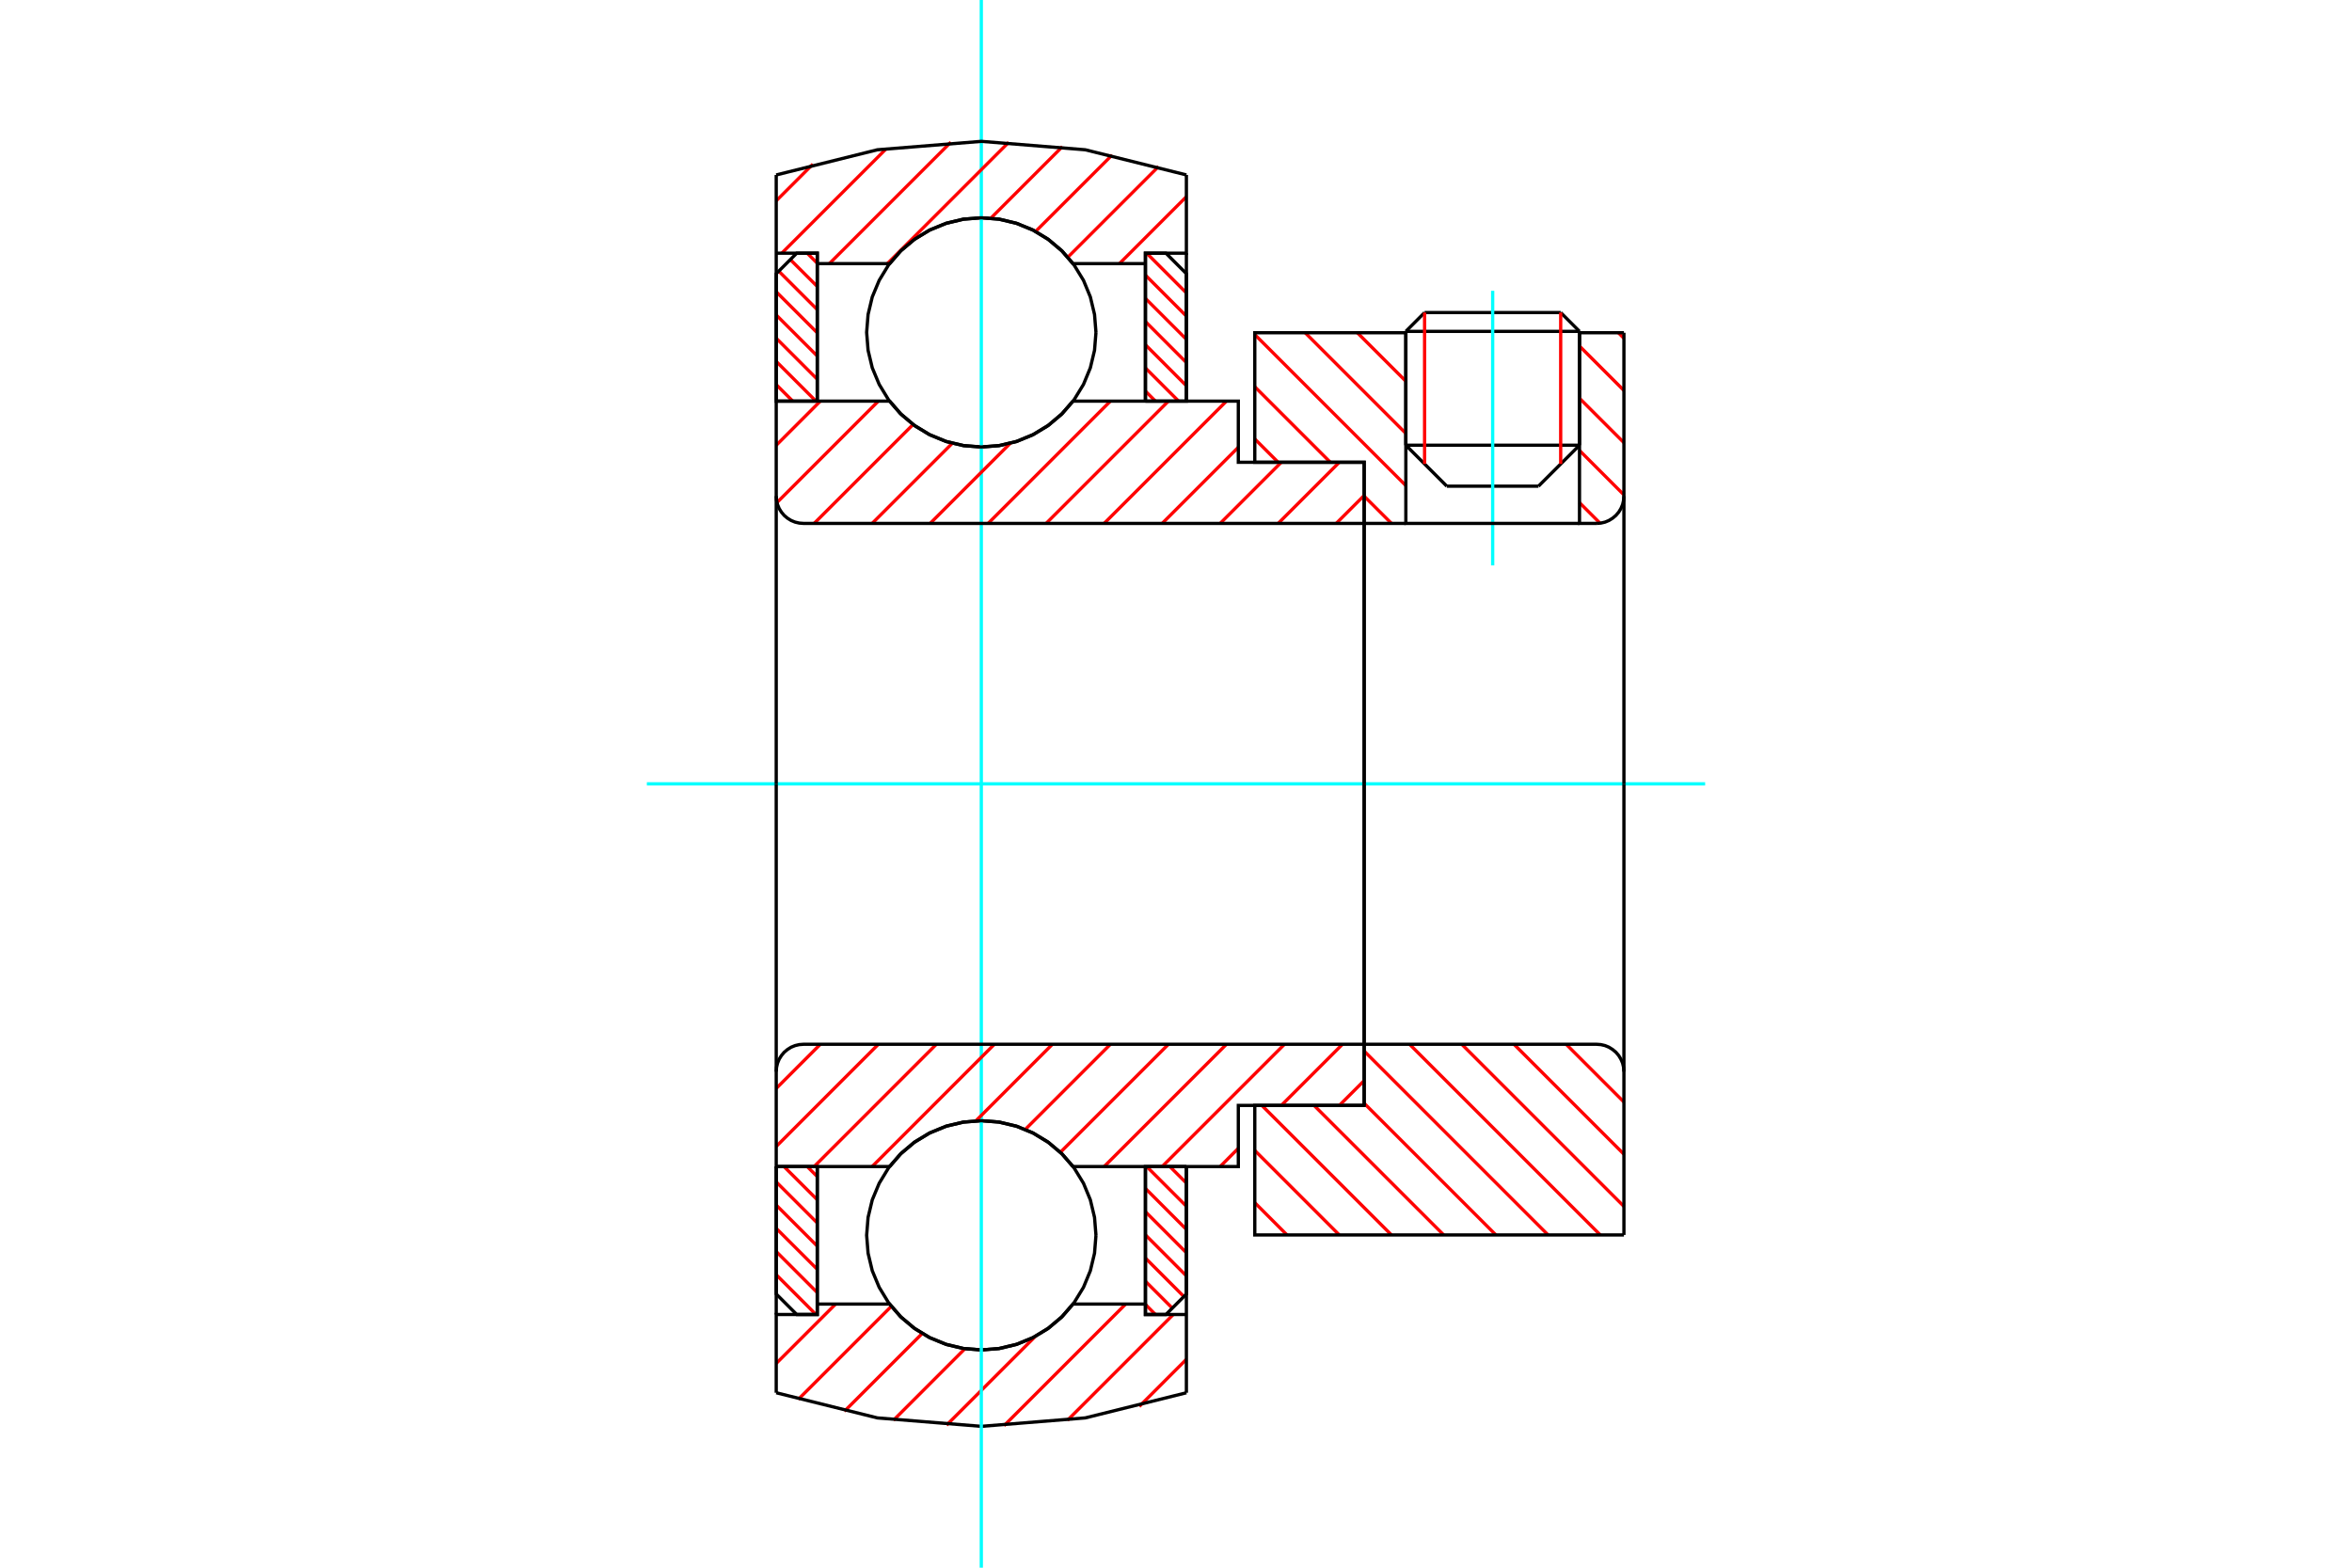 <?xml version="1.0" standalone="no"?>
<!DOCTYPE svg PUBLIC "-//W3C//DTD SVG 1.1//EN"
	"http://www.w3.org/Graphics/SVG/1.1/DTD/svg11.dtd">
<svg xmlns="http://www.w3.org/2000/svg" height="100%" width="100%" viewBox="0 0 36000 24000">
	<rect x="-1800" y="-1200" width="39600" height="26400" style="fill:#FFF"/>
	<g style="fill:none; fill-rule:evenodd" transform="matrix(1 0 0 1 0 0)">
		<g style="fill:none; stroke:#000; stroke-width:50; shape-rendering:geometricPrecision">
			<line x1="24176" y1="5073" x2="21518" y2="5073"/>
			<line x1="21805" y1="4785" x2="23888" y2="4785"/>
			<line x1="21518" y1="6816" x2="24176" y2="6816"/>
			<line x1="23548" y1="7443" x2="22145" y2="7443"/>
			<line x1="21805" y1="4785" x2="21518" y2="5073"/>
			<line x1="24176" y1="5073" x2="23888" y2="4785"/>
			<line x1="23548" y1="7443" x2="24176" y2="6816"/>
			<line x1="21518" y1="6816" x2="22145" y2="7443"/>
			<line x1="21518" y1="5073" x2="21518" y2="6816"/>
			<line x1="24176" y1="6816" x2="24176" y2="5073"/>
		</g>
		<g style="fill:none; stroke:#0FF; stroke-width:50; shape-rendering:geometricPrecision">
			<line x1="22847" y1="8656" x2="22847" y2="4452"/>
		</g>
		<g style="fill:none; stroke:#F00; stroke-width:50; shape-rendering:geometricPrecision">
			<line x1="23888" y1="4785" x2="23888" y2="7103"/>
			<line x1="21805" y1="7103" x2="21805" y2="4785"/>
			<line x1="11881" y1="19515" x2="12489" y2="20124"/>
			<line x1="11881" y1="19160" x2="12509" y2="19788"/>
			<line x1="11881" y1="18805" x2="12509" y2="19432"/>
			<line x1="11881" y1="18449" x2="12509" y2="19077"/>
			<line x1="11881" y1="18094" x2="12509" y2="18722"/>
			<line x1="12000" y1="17859" x2="12509" y2="18367"/>
			<line x1="12355" y1="17859" x2="12509" y2="18012"/>
		</g>
		<g style="fill:none; stroke:#000; stroke-width:50; shape-rendering:geometricPrecision">
			<polyline points="11881,17859 11881,19810 12195,20124 12509,20124 12509,17859 11881,17859"/>
		</g>
		<g style="fill:none; stroke:#0FF; stroke-width:50; shape-rendering:geometricPrecision">
			<line x1="9901" y1="12000" x2="26099" y2="12000"/>
		</g>
		<g style="fill:none; stroke:#F00; stroke-width:50; shape-rendering:geometricPrecision">
			<line x1="11881" y1="5888" x2="12134" y2="6141"/>
			<line x1="11881" y1="5533" x2="12489" y2="6141"/>
			<line x1="11881" y1="5178" x2="12509" y2="5806"/>
			<line x1="11881" y1="4822" x2="12509" y2="5450"/>
			<line x1="11881" y1="4467" x2="12509" y2="5095"/>
			<line x1="11920" y1="4151" x2="12509" y2="4740"/>
			<line x1="12097" y1="3974" x2="12509" y2="4385"/>
			<line x1="12355" y1="3876" x2="12509" y2="4030"/>
		</g>
		<g style="fill:none; stroke:#000; stroke-width:50; shape-rendering:geometricPrecision">
			<polyline points="12509,6141 12509,3876 12195,3876 11881,4190 11881,6141 12509,6141"/>
		</g>
		<g style="fill:none; stroke:#F00; stroke-width:50; shape-rendering:geometricPrecision">
			<line x1="17906" y1="17859" x2="18159" y2="18112"/>
			<line x1="17551" y1="17859" x2="18159" y2="18467"/>
			<line x1="17532" y1="18194" x2="18159" y2="18822"/>
			<line x1="17532" y1="18550" x2="18159" y2="19178"/>
			<line x1="17532" y1="18905" x2="18159" y2="19533"/>
			<line x1="17532" y1="19260" x2="18120" y2="19849"/>
			<line x1="17532" y1="19615" x2="17943" y2="20026"/>
			<line x1="17532" y1="19970" x2="17685" y2="20124"/>
		</g>
		<g style="fill:none; stroke:#000; stroke-width:50; shape-rendering:geometricPrecision">
			<polyline points="18159,17859 18159,19810 17846,20124 17532,20124 17532,17859 18159,17859"/>
		</g>
		<g style="fill:none; stroke:#F00; stroke-width:50; shape-rendering:geometricPrecision">
			<line x1="17551" y1="3876" x2="18159" y2="4485"/>
			<line x1="17532" y1="4212" x2="18159" y2="4840"/>
			<line x1="17532" y1="4568" x2="18159" y2="5195"/>
			<line x1="17532" y1="4923" x2="18159" y2="5551"/>
			<line x1="17532" y1="5278" x2="18159" y2="5906"/>
			<line x1="17532" y1="5633" x2="18040" y2="6141"/>
			<line x1="17532" y1="5988" x2="17685" y2="6141"/>
		</g>
		<g style="fill:none; stroke:#000; stroke-width:50; shape-rendering:geometricPrecision">
			<polyline points="17532,6141 17532,3876 17846,3876 18159,4190 18159,6141 17532,6141"/>
			<polyline points="16775,5089 16753,4814 16689,4546 16584,4292 16440,4057 16261,3848 16051,3669 15817,3525 15562,3420 15295,3355 15020,3334 14746,3355 14478,3420 14223,3525 13989,3669 13779,3848 13600,4057 13457,4292 13351,4546 13287,4814 13265,5089 13287,5363 13351,5631 13457,5885 13600,6120 13779,6329 13989,6508 14223,6652 14478,6758 14746,6822 15020,6843 15295,6822 15562,6758 15817,6652 16051,6508 16261,6329 16440,6120 16584,5885 16689,5631 16753,5363 16775,5089"/>
			<polyline points="16775,18911 16753,18637 16689,18369 16584,18115 16440,17880 16261,17671 16051,17492 15817,17348 15562,17242 15295,17178 15020,17157 14746,17178 14478,17242 14223,17348 13989,17492 13779,17671 13600,17880 13457,18115 13351,18369 13287,18637 13265,18911 13287,19186 13351,19454 13457,19708 13600,19943 13779,20152 13989,20331 14223,20475 14478,20580 14746,20645 15020,20666 15295,20645 15562,20580 15817,20475 16051,20331 16261,20152 16440,19943 16584,19708 16689,19454 16753,19186 16775,18911"/>
		</g>
		<g style="fill:none; stroke:#F00; stroke-width:50; shape-rendering:geometricPrecision">
			<line x1="23972" y1="15987" x2="24856" y2="16871"/>
			<line x1="23173" y1="15987" x2="24856" y2="17670"/>
			<line x1="22374" y1="15987" x2="24856" y2="18469"/>
			<line x1="21575" y1="15987" x2="24494" y2="18906"/>
			<line x1="20880" y1="16091" x2="23695" y2="18906"/>
			<line x1="20880" y1="16890" x2="22896" y2="18906"/>
			<line x1="20113" y1="16923" x2="22097" y2="18906"/>
			<line x1="19314" y1="16923" x2="21298" y2="18906"/>
			<line x1="19206" y1="17613" x2="20499" y2="18906"/>
			<line x1="19206" y1="18412" x2="19699" y2="18906"/>
		</g>
		<g style="fill:none; stroke:#000; stroke-width:50; shape-rendering:geometricPrecision">
			<line x1="24856" y1="12000" x2="24856" y2="18906"/>
			<polyline points="24856,16406 24851,16340 24836,16276 24810,16215 24776,16159 24733,16109 24683,16067 24627,16032 24567,16007 24503,15992 24437,15987 20880,15987 20880,12000"/>
			<polyline points="20880,15987 20880,16923 19206,16923 19206,18906 24856,18906"/>
		</g>
		<g style="fill:none; stroke:#F00; stroke-width:50; shape-rendering:geometricPrecision">
			<line x1="24771" y1="5094" x2="24856" y2="5179"/>
			<line x1="24176" y1="5298" x2="24856" y2="5978"/>
			<line x1="24176" y1="6097" x2="24856" y2="6777"/>
			<line x1="24176" y1="6896" x2="24856" y2="7576"/>
			<line x1="24176" y1="7695" x2="24491" y2="8010"/>
			<line x1="20776" y1="5094" x2="21518" y2="5836"/>
			<line x1="19977" y1="5094" x2="21518" y2="6635"/>
			<line x1="19206" y1="5122" x2="21518" y2="7434"/>
			<line x1="19206" y1="5921" x2="20362" y2="7077"/>
			<line x1="20880" y1="7596" x2="21298" y2="8013"/>
			<line x1="19206" y1="6720" x2="19563" y2="7077"/>
		</g>
		<g style="fill:none; stroke:#000; stroke-width:50; shape-rendering:geometricPrecision">
			<line x1="24856" y1="12000" x2="24856" y2="5094"/>
			<polyline points="24437,8013 24503,8008 24567,7993 24627,7968 24683,7933 24733,7891 24776,7841 24810,7785 24836,7724 24851,7660 24856,7594"/>
			<polyline points="24437,8013 24176,8013 24176,5094"/>
			<polyline points="24176,8013 21518,8013 21518,5094"/>
			<polyline points="21518,8013 20880,8013 20880,12000"/>
			<polyline points="20880,8013 20880,7077 19206,7077 19206,5094 21518,5094"/>
			<line x1="24176" y1="5094" x2="24856" y2="5094"/>
		</g>
		<g style="fill:none; stroke:#F00; stroke-width:50; shape-rendering:geometricPrecision">
			<line x1="18159" y1="20810" x2="17438" y2="21532"/>
			<line x1="17958" y1="20124" x2="16339" y2="21743"/>
			<line x1="17230" y1="19964" x2="15368" y2="21826"/>
			<line x1="15849" y1="20457" x2="14488" y2="21818"/>
			<line x1="14770" y1="20647" x2="13675" y2="21743"/>
			<line x1="14115" y1="20415" x2="12924" y2="21606"/>
			<line x1="13644" y1="19998" x2="12218" y2="21424"/>
			<line x1="12790" y1="19964" x2="11881" y2="20873"/>
		</g>
		<g style="fill:none; stroke:#000; stroke-width:50; shape-rendering:geometricPrecision">
			<polyline points="18159,17859 18159,20124 18159,21322"/>
			<polyline points="11881,21322 13429,21707 15020,21836 16611,21707 18159,21322"/>
			<polyline points="11881,21322 11881,20124 12509,20124 12509,19964 12509,17859"/>
			<polyline points="12509,19964 13616,19964 13795,20168 14003,20341 14235,20481 14486,20583 14750,20645 15020,20666 15290,20645 15554,20583 15805,20481 16037,20341 16245,20168 16424,19964 17532,19964 17532,17859"/>
			<polyline points="17532,19964 17532,20124 18159,20124"/>
			<line x1="11881" y1="20124" x2="11881" y2="17859"/>
		</g>
		<g style="fill:none; stroke:#0FF; stroke-width:50; shape-rendering:geometricPrecision">
			<line x1="15020" y1="24000" x2="15020" y2="0"/>
		</g>
		<g style="fill:none; stroke:#F00; stroke-width:50; shape-rendering:geometricPrecision">
			<line x1="18159" y1="3011" x2="17134" y2="4036"/>
			<line x1="17733" y1="2549" x2="16344" y2="3938"/>
			<line x1="17023" y1="2372" x2="15851" y2="3543"/>
			<line x1="16261" y1="2245" x2="15165" y2="3341"/>
			<line x1="15440" y1="2178" x2="13582" y2="4036"/>
			<line x1="14554" y1="2176" x2="12694" y2="4036"/>
			<line x1="13565" y1="2277" x2="11966" y2="3876"/>
			<line x1="12442" y1="2513" x2="11881" y2="3074"/>
		</g>
		<g style="fill:none; stroke:#000; stroke-width:50; shape-rendering:geometricPrecision">
			<polyline points="11881,6141 11881,3876 11881,2678"/>
			<polyline points="18159,2678 16611,2293 15020,2164 13429,2293 11881,2678"/>
			<polyline points="18159,2678 18159,3876 17532,3876 17532,4036 17532,6141"/>
			<polyline points="17532,4036 16424,4036 16245,3832 16037,3659 15805,3519 15554,3417 15290,3355 15020,3334 14750,3355 14486,3417 14235,3519 14003,3659 13795,3832 13616,4036 12509,4036 12509,6141"/>
			<polyline points="12509,4036 12509,3876 11881,3876"/>
			<line x1="18159" y1="3876" x2="18159" y2="6141"/>
		</g>
		<g style="fill:none; stroke:#F00; stroke-width:50; shape-rendering:geometricPrecision">
			<line x1="20880" y1="16543" x2="20500" y2="16923"/>
			<line x1="20548" y1="15987" x2="19612" y2="16923"/>
			<line x1="18954" y1="17580" x2="18676" y2="17859"/>
			<line x1="19660" y1="15987" x2="17788" y2="17859"/>
			<line x1="18772" y1="15987" x2="16900" y2="17859"/>
			<line x1="17884" y1="15987" x2="16230" y2="17641"/>
			<line x1="16996" y1="15987" x2="15692" y2="17291"/>
			<line x1="16108" y1="15987" x2="14936" y2="17160"/>
			<line x1="15220" y1="15987" x2="13349" y2="17859"/>
			<line x1="14332" y1="15987" x2="12461" y2="17859"/>
			<line x1="13444" y1="15987" x2="11881" y2="17551"/>
			<line x1="12556" y1="15987" x2="11881" y2="16663"/>
		</g>
		<g style="fill:none; stroke:#000; stroke-width:50; shape-rendering:geometricPrecision">
			<line x1="20880" y1="12000" x2="20880" y2="16923"/>
			<polyline points="20880,15987 12300,15987 12234,15992 12170,16007 12109,16032 12053,16067 12003,16109 11961,16159 11926,16215 11901,16276 11886,16340 11881,16406 11881,17859 12509,17859 13616,17859"/>
			<polyline points="16424,17859 16245,17655 16037,17481 15805,17342 15554,17240 15290,17178 15020,17157 14750,17178 14486,17240 14235,17342 14003,17481 13795,17655 13616,17859"/>
			<polyline points="16424,17859 18954,17859 18954,16923 20880,16923"/>
			<line x1="11881" y1="12000" x2="11881" y2="16406"/>
		</g>
		<g style="fill:none; stroke:#F00; stroke-width:50; shape-rendering:geometricPrecision">
			<line x1="20880" y1="7585" x2="20452" y2="8013"/>
			<line x1="20500" y1="7077" x2="19564" y2="8013"/>
			<line x1="19612" y1="7077" x2="18676" y2="8013"/>
			<line x1="18954" y1="6847" x2="17788" y2="8013"/>
			<line x1="18772" y1="6141" x2="16900" y2="8013"/>
			<line x1="17884" y1="6141" x2="16012" y2="8013"/>
			<line x1="16996" y1="6141" x2="15124" y2="8013"/>
			<line x1="15464" y1="6786" x2="14237" y2="8013"/>
			<line x1="14576" y1="6786" x2="13349" y2="8013"/>
			<line x1="13976" y1="6498" x2="12461" y2="8013"/>
			<line x1="13444" y1="6141" x2="11893" y2="7693"/>
			<line x1="12556" y1="6141" x2="11881" y2="6817"/>
		</g>
		<g style="fill:none; stroke:#000; stroke-width:50; shape-rendering:geometricPrecision">
			<line x1="11881" y1="12000" x2="11881" y2="6141"/>
			<polyline points="11881,7594 11886,7660 11901,7724 11926,7785 11961,7841 12003,7891 12053,7933 12109,7968 12170,7993 12234,8008 12300,8013 20880,8013 20880,7077 18954,7077 18954,6141 16424,6141"/>
			<polyline points="13616,6141 13795,6345 14003,6519 14235,6658 14486,6760 14750,6822 15020,6843 15290,6822 15554,6760 15805,6658 16037,6519 16245,6345 16424,6141"/>
			<polyline points="13616,6141 12509,6141 11881,6141"/>
			<line x1="20880" y1="12000" x2="20880" y2="8013"/>
		</g>
	</g>
</svg>
